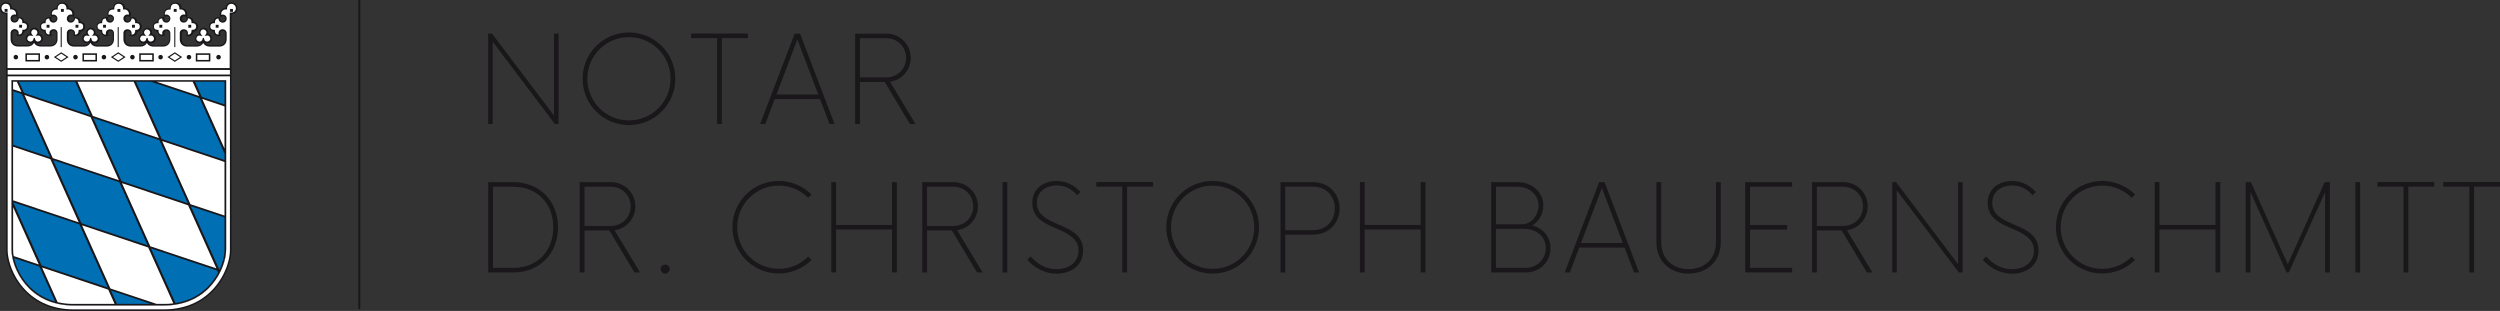 <?xml version="1.0" encoding="UTF-8"?>
<svg id="Ebene_1" data-name="Ebene 1" xmlns="http://www.w3.org/2000/svg" viewBox="0 0 622.85 77.46">
  <rect x="0" y="0" width="622.85" height="77.46" fill="#333333" stroke="none"/>
  <defs>
    <style>
      .cls-1 {
        fill: #fff;
      }

      .cls-1, .cls-2, .cls-3 {
        fill-rule: evenodd;
      }

      .cls-4 {
        stroke-miterlimit: 3.86;
        stroke-width: .5px;
      }

      .cls-4, .cls-5 {
        fill: none;
        stroke: #1a171b;
      }

      .cls-6, .cls-3 {
        fill: #1a171b;
      }

      .cls-5 {
        stroke-linecap: square;
        stroke-miterlimit: 2.61;
        stroke-width: .05px;
      }

      .cls-2 {
        fill: #006fb4;
      }
    </style>
  </defs>
  <line class="cls-4" x1="89.52" x2="89.52" y2="77"/>
  <g>
    <path class="cls-3" d="M51.82,8.43c.61,.09,1.04,.69,.98,1.3-.09,.87-1.02,1.29-1.71,.95,.21,.32,.57,.53,1.08,.56h2.61c.78-.04,1.3-.56,1.34-1.34v-1.68c-.13-.79-1.26-.71-1.27,.07,0,.21,.12,.36,.22,.54-.23,.08-.43,.17-.67,.17-.67-.02-1.13-.47-1.23-1.12v-.03h-.02c-1.48-.23-1.48-2.24,0-2.47h.02v-.03c.14-.95,.91-1.24,1.74-1.02-.06,.26-.1,.41,.03,.66l.03,.05c.55,.67,1.51-.1,1.02-.78-.3-.42-.73-.21-1.07,0-.06-.16-.13-.32-.16-.49-.17-.9,.49-1.74,1.41-1.79v-.06c.15-.94,1.01-1.58,1.95-1.28,.75,.23,1.2,1.02,1.01,1.78-.23,.89-.84,1.02-1.45,1.13V62.23s-.02,.49-.02,.49l-.04,.53-.07,.54-.1,.56-.13,.58-.16,.59-.19,.6-.21,.61-.24,.62-.28,.62-.31,.63-.34,.63-.38,.62-.41,.62-.45,.61-.48,.6-.52,.59-.56,.57-.6,.56-.63,.53-.67,.5-.71,.47-.75,.45-.79,.41-.83,.37-.87,.33-.91,.29-.95,.24-.99,.19-1.04,.14-1.08,.09-1.1,.03H18.31l-1.1-.03-1.08-.09-1.04-.14-.99-.19-.95-.24-.91-.29-.87-.33-.83-.37-.79-.41-.75-.45-.71-.47-.67-.5-.63-.53-.6-.56-.56-.57-.52-.59-.48-.6-.45-.61-.41-.62-.38-.62-.34-.63-.31-.63-.28-.62-.24-.62-.21-.61-.19-.6-.16-.59-.13-.58-.1-.56-.07-.54-.04-.53v-.49s-.02-58.68-.02-58.68c-.7-.18-1.26-.31-1.47-1.15C-.15,1.65,.31,.86,1.06,.63c.94-.3,1.8,.35,1.94,1.28v.06c.92,.05,1.59,.89,1.42,1.79-.03,.17-.1,.32-.16,.49-.34-.21-.76-.42-1.07,0-.49,.68,.47,1.44,1.02,.78l.03-.05c.14-.25,.09-.4,.03-.66,.83-.21,1.6,.08,1.74,1.02v.03h.02c1.48,.23,1.48,2.24,0,2.47h-.02v.03c-.1,.65-.57,1.1-1.23,1.12-.24,0-.45-.08-.67-.17,.11-.18,.23-.33,.22-.54-.01-.77-1.14-.86-1.26-.07v.07s0,1.61,0,1.61c.04,.78,.56,1.3,1.34,1.34h2.61c.5-.02,.86-.23,1.08-.55-.4,.19-.9,.14-1.26-.16-.8-.67-.43-1.94,.59-2.1-.16-.54,.07-1.12,.57-1.39,.95-.51,2,.39,1.71,1.4,.61,.1,1.04,.71,.98,1.3-.09,.86-1.01,1.28-1.69,.96,.22,.32,.57,.52,1.08,.55h2.61c.78-.04,1.3-.56,1.34-1.34h0s0-.02,0-.02v-1.59c-.03-.73-1.04-.86-1.24-.18-.09,.29,.05,.47,.19,.71-.16,.06-.32,.13-.49,.16-.73,.11-1.31-.4-1.42-1.1v-.03h-.02c-1.48-.23-1.48-2.24,0-2.47h.02c.04-.76,.82-1.31,1.54-1.11l.21,.06c-.09,.43-.01,.94,.56,.95,.67,.01,.9-.9,.3-1.2-.34-.17-.57,0-.85,.18-.06-.16-.13-.32-.16-.49-.18-.9,.49-1.74,1.41-1.79,.1-1.86,2.9-1.85,3,0,.91,.05,1.58,.89,1.41,1.79-.03,.17-.1,.32-.16,.49-.38-.24-.94-.43-1.15,.16-.15,.42,.13,.9,.6,.87,.58-.03,.67-.5,.57-.96,.13-.03,.25-.07,.38-.08,.68-.07,1.33,.45,1.37,1.15h.02c1.48,.23,1.48,2.24,0,2.47h-.02c-.04,.79-.9,1.36-1.64,1.08l-.27-.1c.13-.23,.26-.39,.21-.67-.14-.73-1.26-.63-1.26,.12v1.61c.04,.78,.56,1.3,1.34,1.34h2.61c.5-.02,.85-.22,1.06-.54-.4,.17-.88,.13-1.24-.17-.8-.67-.43-1.94,.59-2.1-.16-.54,.07-1.12,.57-1.39,.95-.51,2,.39,1.71,1.4,.61,.1,1.04,.71,.98,1.3-.09,.84-.96,1.26-1.64,.98,.22,.31,.57,.5,1.06,.53h2.61c.78-.04,1.3-.56,1.34-1.34h0s0-.02,0-.02v-1.6c-.03-.73-1.04-.86-1.24-.18-.09,.29,.05,.47,.19,.71-.16,.06-.32,.13-.49,.16-.73,.11-1.31-.4-1.42-1.1v-.03h-.02c-1.48-.23-1.48-2.24,0-2.47h.02c.04-.76,.82-1.31,1.54-1.11l.21,.06c-.09,.43-.01,.94,.56,.95,.67,.01,.9-.9,.3-1.2-.34-.17-.57,0-.85,.18-.06-.16-.13-.32-.16-.49-.18-.9,.49-1.74,1.41-1.79,.1-1.86,2.9-1.85,3,0,.91,.05,1.58,.89,1.41,1.79-.03,.17-.1,.32-.16,.49-.39-.24-.94-.43-1.15,.16-.15,.42,.13,.9,.6,.87,.58-.03,.67-.5,.57-.96,.13-.03,.25-.07,.38-.08,.68-.07,1.33,.45,1.37,1.15h.02c1.48,.23,1.48,2.24,0,2.47h-.02c-.04,.79-.9,1.36-1.64,1.08l-.27-.1c.13-.23,.26-.39,.21-.67-.14-.73-1.26-.63-1.26,.12v1.61c.04,.78,.56,1.3,1.34,1.34h2.61c.51-.02,.87-.23,1.08-.56-.4,.2-.91,.16-1.28-.15-.8-.67-.43-1.94,.59-2.1-.16-.54,.07-1.12,.57-1.39,.95-.51,2,.39,1.71,1.4,.61,.1,1.04,.71,.98,1.3-.09,.86-.99,1.27-1.68,.97,.22,.32,.57,.51,1.07,.54h2.61c.78-.04,1.3-.56,1.34-1.34h0s0-.02,0-.02v-1.6c-.03-.73-1.04-.86-1.24-.18-.09,.29,.05,.47,.19,.71-.16,.06-.32,.13-.49,.16-.73,.11-1.31-.4-1.42-1.1v-.03h-.02c-1.48-.23-1.48-2.24,0-2.47h.02c.04-.76,.82-1.31,1.54-1.11l.21,.06c-.09,.43-.01,.94,.56,.95,.67,.01,.9-.9,.3-1.2-.34-.17-.57,0-.85,.18-.06-.16-.13-.32-.16-.49-.18-.9,.49-1.74,1.41-1.79,.1-1.86,2.9-1.85,3,0,.91,.05,1.58,.89,1.41,1.79-.03,.17-.1,.32-.16,.49-.39-.24-.94-.43-1.15,.16-.15,.42,.13,.9,.6,.87,.58-.03,.67-.5,.57-.96,.13-.03,.25-.07,.38-.08,.68-.07,1.33,.45,1.37,1.15h.02c1.48,.23,1.48,2.24,0,2.47h-.02c-.04,.79-.9,1.36-1.64,1.08l-.27-.1c.13-.23,.26-.39,.21-.67-.14-.73-1.26-.63-1.26,.12v1.61c.04,.78,.56,1.3,1.34,1.34h2.61c.51-.02,.87-.23,1.08-.56-.4,.2-.91,.16-1.28-.15-.8-.67-.43-1.94,.59-2.1-.16-.54,.07-1.12,.57-1.39,.88-.52,1.93,.38,1.64,1.39h0Z"/>
    <path class="cls-1" d="M57.23,3.11c.08,.02,.17,.03,.28,.03,.47,0,.9-.12,1.13-.56,.4-.73-.16-1.63-.98-1.63s-1.15,.71-1.1,1.43l-.24-.02c-.73-.06-1.29,.56-1.2,1.27v.05s.04-.01,.04-.01c.8-.21,1.49,.43,1.28,1.24-.3,1.16-2.02,.89-2-.3h-.03c-.72-.01-.91,.57-.86,1.16-.54-.03-1.08,.09-1.15,.75-.08,.73,.54,.97,1.13,.92-.03,.62,.17,1.21,.92,1.16h.03s-.01-.03-.01-.03c-.03-.14-.05-.25-.03-.39,.19-1.26,1.97-1.19,2.03,.09v1.63c-.05,.99-.72,1.66-1.71,1.71h-2.63c-.64-.03-1.19-.33-1.5-.89-.31,.56-.86,.86-1.5,.89h-2.63c-.99-.05-1.66-.72-1.71-1.71v-1.63c0-1.49,2.39-1.21,2,.3v.03c.75,.09,.97-.53,.94-1.16,.6,.05,1.21-.19,1.13-.93-.06-.65-.61-.78-1.15-.75,.06-.6-.15-1.2-.89-1.16h0v.03c-.06,1.24-1.82,1.4-2.02,.18-.13-.79,.58-1.41,1.34-1.14,.13-.73-.45-1.38-1.19-1.32l-.24,.02c.05-.73-.24-1.43-1.1-1.43s-1.15,.71-1.1,1.43c-.75-.06-1.43,.22-1.45,1.1,0,.07,0,.14,.02,.21,.83-.3,1.66,.54,1.28,1.37-.46,1-1.9,.68-1.95-.41v-.03h-.02c-.74-.04-.94,.56-.89,1.16-.57-.03-1.15,.14-1.15,.84s.57,.88,1.14,.83c-.03,.64,.2,1.26,.97,1.16h0v-.03c-.39-1.46,1.91-1.83,1.98-.3v1.62s0,.03,0,.03c-.05,.98-.74,1.64-1.71,1.69h-2.63c-.65-.03-1.22-.36-1.51-.9-.3,.57-.86,.87-1.5,.9h-2.63c-.99-.05-1.66-.72-1.71-1.71v-1.63c0-1.49,2.39-1.21,2,.3v.03c.75,.09,.97-.53,.94-1.16,.6,.05,1.21-.19,1.13-.93-.06-.65-.61-.78-1.15-.75,.06-.6-.15-1.2-.89-1.16h0v.03c-.06,1.24-1.82,1.4-2.02,.18-.13-.79,.58-1.41,1.34-1.14,.13-.73-.45-1.38-1.19-1.32l-.24,.02c.06-.73-.24-1.43-1.1-1.43s-1.15,.71-1.1,1.43c-.75-.06-1.43,.22-1.45,1.1,0,.07,0,.14,.02,.21,.83-.3,1.66,.54,1.28,1.37-.46,1-1.9,.68-1.95-.41v-.03h-.02c-.74-.04-.94,.56-.89,1.16-.57-.03-1.15,.14-1.15,.84s.57,.88,1.14,.83c-.03,.64,.2,1.26,.97,1.16h0v-.03c-.39-1.46,1.91-1.83,1.98-.3v1.62s0,.03,0,.03c-.05,.98-.74,1.64-1.71,1.69h-2.63c-.68-.03-1.26-.39-1.54-.96-.3,.61-.87,.93-1.53,.96h-2.63c-.99-.05-1.66-.72-1.71-1.71v-1.63c0-1.49,2.39-1.21,2,.3v.03c.75,.09,.97-.53,.94-1.16,.6,.05,1.21-.19,1.13-.93-.06-.65-.61-.78-1.15-.75,.06-.6-.15-1.2-.89-1.16h0v.03c-.06,1.24-1.82,1.4-2.02,.18-.13-.79,.58-1.41,1.34-1.14,.13-.73-.45-1.38-1.19-1.32l-.24,.02c.06-.73-.24-1.43-1.1-1.43s-1.15,.71-1.1,1.43c-.75-.06-1.43,.22-1.45,1.1,0,.07,0,.14,.02,.21,.83-.3,1.66,.54,1.28,1.37-.46,1-1.9,.68-1.95-.41v-.03h-.02c-.74-.04-.94,.56-.89,1.16-.53-.06-1.11,.11-1.11,.81s.57,.88,1.14,.83c-.03,.64,.2,1.26,.97,1.16h0v-.03c-.39-1.46,1.91-1.83,1.98-.3v1.62s0,.03,0,.03c-.05,.98-.74,1.64-1.71,1.69h-2.63c-.66-.03-1.22-.36-1.51-.91-.3,.57-.86,.88-1.51,.91h-2.63c-.99-.05-1.66-.72-1.71-1.71v-1.63c.07-1.28,1.85-1.35,2.03-.09,0,.14,0,.25-.03,.39v.03s.02,0,.02,0c.75,.05,.95-.54,.92-1.16,.6,.05,1.21-.19,1.13-.92-.06-.66-.61-.78-1.15-.75,.06-.59-.14-1.17-.86-1.16h-.03c.02,1.19-1.71,1.47-2,.3-.21-.82,.49-1.46,1.28-1.24h.03s0-.03,0-.03c.09-.72-.47-1.33-1.2-1.27l-.24,.02c.06-.73-.24-1.43-1.1-1.43S.11,1.84,.51,2.57c.24,.45,.66,.56,1.13,.56,.09-.01,.19-.01,.24-.05v13.88H57.22l.02-13.85h0Z"/>
    <polygon class="cls-3" points="15.12 6.75 15.38 6.75 15.38 11.74 15.12 11.74 15.12 6.75"/>
    <polygon class="cls-3" points="15.25 15.42 17.08 14.22 15.25 13.01 13.42 14.22 15.25 15.42"/>
    <polygon class="cls-1" points="15.25 15.07 16.55 14.22 15.25 13.36 13.94 14.22 15.25 15.07"/>
    <polygon class="cls-3" points="29.32 6.75 29.58 6.75 29.58 11.74 29.32 11.74 29.32 6.75"/>
    <polygon class="cls-3" points="29.46 15.42 31.29 14.22 29.46 13.01 27.62 14.22 29.46 15.42"/>
    <polygon class="cls-1" points="29.46 15.07 30.76 14.22 29.46 13.36 28.15 14.22 29.46 15.07"/>
    <polygon class="cls-3" points="43.42 6.75 43.68 6.75 43.68 11.74 43.42 11.74 43.42 6.75"/>
    <polygon class="cls-3" points="43.55 15.42 45.38 14.22 43.55 13.01 41.71 14.22 43.55 15.42"/>
    <polygon class="cls-1" points="43.55 15.07 44.85 14.22 43.55 13.36 42.25 14.22 43.55 15.07"/>
    <polygon class="cls-1" points="1.91 19.02 1.91 62.23 1.92 62.7 1.96 63.21 2.03 63.73 2.13 64.28 2.25 64.84 2.4 65.42 2.58 66.01 2.79 66.6 3.03 67.21 3.3 67.82 3.6 68.43 3.93 69.05 4.3 69.66 4.7 70.26 5.13 70.86 5.6 71.45 6.11 72.02 6.65 72.58 7.23 73.12 7.85 73.64 8.51 74.13 9.2 74.6 9.93 75.03 10.7 75.43 11.52 75.79 12.37 76.12 13.26 76.39 14.19 76.63 15.16 76.82 16.18 76.96 17.23 77.04 18.32 77.07 40.88 77.07 41.96 77.04 43.02 76.96 44.03 76.82 45 76.63 45.93 76.39 46.83 76.12 47.68 75.79 48.49 75.43 49.26 75.03 50 74.6 50.69 74.13 51.35 73.64 51.96 73.12 52.54 72.58 53.09 72.02 53.59 71.45 54.06 70.86 54.49 70.26 54.89 69.66 55.26 69.05 55.6 68.43 55.9 67.82 56.16 67.21 56.41 66.6 56.62 66.01 56.79 65.42 56.95 64.84 57.07 64.28 57.16 63.73 57.23 63.21 57.27 62.7 57.28 62.23 57.29 19.02 1.91 19.02"/>
    <path class="cls-3" d="M2.88,19.98V62.22c0,4.45,4.1,13.88,15.46,13.88h22.54c11.35,0,15.45-9.43,15.45-13.88V19.98s-53.44,0-53.44,0h0Z"/>
    <path class="cls-3" d="M3.23,20.35V62.04c0,4.39,4.05,13.7,15.26,13.7h22.24c11.21,0,15.25-9.31,15.25-13.7V20.35s-52.75,0-52.75,0h0Z"/>
    <path class="cls-5" d="M2.87,19.98V62.22c0,4.45,4.1,13.88,15.46,13.88h22.54c11.35,0,15.45-9.43,15.45-13.88V19.98s-53.44,0-53.44,0h0Z"/>
    <polygon class="cls-1" points="33.31 20.37 19.31 20.37 23.14 28.89 39.61 34.41 33.31 20.37"/>
    <polygon class="cls-2" points="55.93 39.87 55.93 38.29 49.71 24.43 37.58 20.37 33.89 20.37 40.29 34.63 55.93 39.87"/>
    <polygon class="cls-1" points="48.01 20.37 39.02 20.37 49.6 23.91 48.01 20.37"/>
    <polygon class="cls-2" points="55.93 26.03 55.93 20.37 48.59 20.37 50.28 24.14 55.93 26.03"/>
    <polygon class="cls-1" points="55.93 37 55.93 26.51 50.39 24.65 55.93 37"/>
    <polygon class="cls-1" points="55.93 53.7 55.93 40.35 40.4 35.15 47.45 50.87 55.93 53.7"/>
    <polygon class="cls-2" points="54.72 67.13 54.92 66.69 55.13 66.13 55.33 65.58 55.49 65.05 55.63 64.52 55.74 64.02 55.82 63.53 55.88 63.07 55.92 62.63 55.93 62.21 55.93 54.18 47.55 51.38 54.6 67.09 54.72 67.13"/>
    <polygon class="cls-2" points="43.72 75.5 43.81 75.48 44.71 75.31 45.56 75.09 46.38 74.83 47.16 74.54 47.9 74.21 48.61 73.84 49.28 73.45 49.91 73.03 50.51 72.58 51.07 72.11 51.59 71.62 52.09 71.11 52.55 70.58 52.98 70.04 53.38 69.49 53.75 68.94 54.09 68.38 54.32 67.94 54.08 67.4 37.6 61.89 43.72 75.5"/>
    <polygon class="cls-1" points="3.26 36.56 3.27 49.91 19.61 55.39 12.55 39.67 3.26 36.56"/>
    <polygon class="cls-1" points="3.27 51.63 3.27 62.21 3.28 62.63 3.31 63.07 3.37 63.53 3.42 63.8 9.67 65.9 3.27 51.63"/>
    <polygon class="cls-2" points="3.52 64.32 3.57 64.52 3.7 65.05 3.87 65.58 4.06 66.13 4.28 66.69 4.53 67.25 4.8 67.81 5.11 68.38 5.45 68.94 5.81 69.49 6.21 70.04 6.64 70.58 7.11 71.11 7.6 71.62 8.13 72.11 8.69 72.58 9.29 73.03 9.92 73.45 10.59 73.84 11.29 74.21 12.03 74.54 12.81 74.83 13.63 75.09 13.71 75.11 9.81 66.42 3.52 64.32"/>
    <polygon class="cls-1" points="14.36 75.28 14.49 75.31 15.38 75.48 16.33 75.61 17.3 75.69 18.33 75.71 28.55 75.71 26.96 72.16 10.48 66.65 14.36 75.28"/>
    <polygon class="cls-2" points="29.13 75.71 37.58 75.71 27.64 72.39 29.13 75.71"/>
    <polygon class="cls-1" points="39.02 75.71 40.86 75.71 41.89 75.69 42.87 75.61 43.17 75.57 36.92 61.66 20.45 56.14 27.51 71.87 39.02 75.71"/>
    <polygon class="cls-2" points="18.73 20.37 4.73 20.37 5.98 23.15 22.46 28.67 18.73 20.37"/>
    <polygon class="cls-2" points="20.29 55.61 36.77 61.12 29.71 45.41 13.23 39.89 20.29 55.61"/>
    <polygon class="cls-1" points="37.45 61.36 53.92 66.87 46.86 51.15 30.39 45.63 37.45 61.36"/>
    <polygon class="cls-1" points="13.14 39.39 29.62 44.9 22.56 29.18 6.09 23.67 13.14 39.39"/>
    <polygon class="cls-2" points="30.3 45.12 46.78 50.64 39.71 34.92 23.24 29.41 30.3 45.12"/>
    <polygon class="cls-2" points="10.35 66.12 26.83 71.63 19.77 55.92 3.29 50.4 10.35 66.12"/>
    <polygon class="cls-1" points="3.26 20.37 3.26 22.24 5.35 22.94 4.19 20.37 3.26 20.37"/>
    <polygon class="cls-2" points="3.29 22.73 3.29 36.09 12.47 39.16 5.41 23.44 3.29 22.73"/>
    <polygon class="cls-1" points="1.91 18.57 57.28 18.57 57.28 17.43 1.91 17.43 1.91 18.57"/>
    <path class="cls-3" d="M3.95,13.67c.31,0,.57,.25,.57,.57s-.25,.57-.57,.57-.57-.25-.57-.57,.25-.57,.57-.57h0Z"/>
    <path class="cls-3" d="M11.69,13.67c.31,0,.57,.25,.57,.57s-.25,.57-.57,.57-.57-.25-.57-.57c0-.31,.25-.57,.57-.57h0Z"/>
    <path class="cls-3" d="M18.81,13.67c.31,0,.57,.25,.57,.57s-.25,.57-.57,.57-.57-.25-.57-.57,.25-.57,.57-.57h0Z"/>
    <path class="cls-3" d="M25.89,13.67c.31,0,.57,.25,.57,.57s-.25,.57-.57,.57-.57-.25-.57-.57,.25-.57,.57-.57h0Z"/>
    <path class="cls-3" d="M32.99,13.67c.31,0,.57,.25,.57,.57s-.25,.57-.57,.57-.57-.25-.57-.57c0-.31,.25-.57,.57-.57h0Z"/>
    <path class="cls-3" d="M40.01,13.67c.31,0,.57,.25,.57,.57s-.25,.57-.57,.57-.57-.25-.57-.57c0-.31,.25-.57,.57-.57h0Z"/>
    <path class="cls-3" d="M47.08,13.67c.31,0,.57,.25,.57,.57s-.25,.57-.57,.57-.57-.25-.57-.57,.25-.57,.57-.57h0Z"/>
    <path class="cls-3" d="M54.45,13.67c.31,0,.57,.25,.57,.57s-.25,.57-.57,.57-.57-.25-.57-.57,.25-.57,.57-.57h0Z"/>
    <polygon class="cls-3" points="6.33 13.28 9.96 13.28 9.96 15.32 6.33 15.32 6.33 13.28"/>
    <polygon class="cls-1" points="6.71 13.67 9.58 13.67 9.58 14.93 6.71 14.93 6.71 13.67"/>
    <polygon class="cls-3" points="20.54 13.28 24.16 13.28 24.16 15.32 20.54 15.32 20.54 13.28"/>
    <polygon class="cls-1" points="20.92 13.67 23.78 13.67 23.78 14.93 20.92 14.93 20.92 13.67"/>
    <polygon class="cls-3" points="34.69 13.28 38.32 13.28 38.32 15.32 34.69 15.32 34.69 13.28"/>
    <polygon class="cls-1" points="35.07 13.67 37.93 13.67 37.93 14.93 35.07 14.93 35.07 13.67"/>
    <polygon class="cls-3" points="48.78 13.28 52.41 13.28 52.41 15.32 48.78 15.32 48.78 13.28"/>
    <polygon class="cls-1" points="49.17 13.67 52.02 13.67 52.02 14.93 49.17 14.93 49.17 13.67"/>
    <polygon class="cls-3" points="29.26 2.23 29.98 2.23 29.98 2.95 29.26 2.95 29.26 2.23"/>
    <polygon class="cls-3" points="25.68 6.18 26.4 6.18 26.4 6.9 25.68 6.9 25.68 6.18"/>
    <polygon class="cls-3" points="32.89 6.18 33.61 6.18 33.61 6.9 32.89 6.9 32.89 6.18"/>
    <polygon class="cls-3" points="1.15 2.23 1.88 2.23 1.88 2.95 1.15 2.95 1.15 2.23"/>
    <polygon class="cls-3" points="4.78 6.18 5.5 6.18 5.5 6.9 4.78 6.9 4.78 6.18"/>
    <polygon class="cls-3" points="43.29 2.23 44.01 2.23 44.01 2.95 43.29 2.95 43.29 2.23"/>
    <polygon class="cls-3" points="39.71 6.18 40.43 6.18 40.43 6.9 39.71 6.9 39.71 6.18"/>
    <polygon class="cls-3" points="46.91 6.18 47.64 6.18 47.64 6.9 46.91 6.9 46.91 6.18"/>
    <path class="cls-1" d="M50.66,9.42c-.12,0-.17,.17-.2,.28-.23,1.22-1.98,.57-1.42-.45,.32-.6,.9-.36,1.41-.24-.31-.39-.72-.75-.43-1.28,.52-.96,1.9,0,1.28,.8l-.32,.42c.49-.09,1.01-.26,1.31,.3,.55,1.01-1.18,1.64-1.41,.51-.03-.13-.07-.33-.21-.34h0Z"/>
    <path class="cls-1" d="M36.63,9.42c-.12,0-.17,.17-.2,.28-.23,1.22-1.98,.57-1.42-.45,.32-.6,.9-.36,1.41-.24-.31-.39-.72-.75-.43-1.28,.52-.96,1.9,0,1.28,.8l-.32,.42c.49-.09,1.01-.26,1.31,.3,.55,1.01-1.18,1.64-1.41,.51-.03-.13-.06-.33-.21-.34h0Z"/>
    <path class="cls-1" d="M22.59,9.42c-.12,0-.17,.17-.2,.28-.23,1.22-1.98,.57-1.42-.45,.32-.6,.9-.36,1.41-.24-.31-.39-.72-.75-.43-1.28,.52-.96,1.9,0,1.28,.8l-.32,.42c.49-.09,1.01-.26,1.31,.3,.55,1.01-1.18,1.64-1.41,.51-.03-.13-.07-.33-.21-.34h0Z"/>
    <path class="cls-1" d="M8.53,9.42c-.12,0-.17,.17-.2,.28-.23,1.22-1.98,.57-1.42-.45,.32-.6,.9-.36,1.41-.24-.31-.39-.72-.75-.43-1.28,.52-.96,1.9,0,1.28,.8l-.32,.42c.49-.09,1.01-.26,1.31,.3,.55,1.01-1.18,1.64-1.41,.51-.03-.13-.06-.33-.21-.34h0Z"/>
    <polygon class="cls-3" points="57.32 2.23 58.04 2.23 58.04 2.95 57.32 2.95 57.32 2.23"/>
    <polygon class="cls-3" points="53.74 6.18 54.46 6.18 54.46 6.9 53.74 6.9 53.74 6.18"/>
    <polygon class="cls-3" points="15.18 2.23 15.9 2.23 15.9 2.95 15.18 2.95 15.18 2.23"/>
    <polygon class="cls-3" points="11.61 6.18 12.33 6.18 12.33 6.9 11.61 6.9 11.61 6.18"/>
    <polygon class="cls-3" points="18.81 6.18 19.53 6.18 19.53 6.9 18.81 6.9 18.81 6.18"/>
  </g>
  <g>
    <path class="cls-6" d="M121.64,45.38h6.23c6.72,0,11.16,4.86,11.16,11.25s-4.44,11.25-11.16,11.25h-6.23v-22.5Zm6.21,21.36c6.12,0,9.99-4.29,9.99-10.11s-3.87-10.11-9.99-10.11h-5.04v20.21h5.04Z"/>
    <path class="cls-6" d="M144.43,45.38h7.82c3.34,0,6.04,2.7,6.04,6.02,0,3.06-2.24,5.55-5.17,5.96l6.34,10.52h-1.39l-6.27-10.46h-6.18v10.46h-1.19v-22.5Zm7.75,10.91c2.74,0,4.94-2.07,4.94-4.88s-2.21-4.89-4.94-4.89h-6.56v9.77h6.56Z"/>
    <path class="cls-6" d="M164.6,67.04c0-.6,.53-1.13,1.14-1.13s1.13,.53,1.13,1.13-.53,1.13-1.13,1.13-1.14-.5-1.14-1.13Z"/>
    <path class="cls-6" d="M182.48,56.62c0-6.4,5.16-11.54,11.56-11.54,3.02,0,6.04,1.26,8.16,3.38l-.85,.83c-1.93-1.95-4.57-3.05-7.31-3.05-5.74,0-10.37,4.61-10.37,10.37s4.63,10.37,10.37,10.37c2.74,0,5.38-1.1,7.31-3.05l.85,.83c-2.12,2.12-5.14,3.38-8.16,3.38-6.4,0-11.56-5.14-11.56-11.54Z"/>
    <path class="cls-6" d="M222.25,57.18h-13.95v10.69h-1.19v-22.5h1.19v10.68h13.95v-10.68h1.19v22.5h-1.19v-10.69Z"/>
    <path class="cls-6" d="M229.78,45.38h7.82c3.34,0,6.04,2.7,6.04,6.02,0,3.06-2.24,5.55-5.17,5.96l6.34,10.52h-1.39l-6.27-10.46h-6.18v10.46h-1.19v-22.5Zm7.75,10.91c2.74,0,4.94-2.07,4.94-4.88s-2.21-4.89-4.94-4.89h-6.56v9.77h6.56Z"/>
    <path class="cls-6" d="M249.76,45.38h1.19v22.5h-1.19v-22.5Z"/>
    <path class="cls-6" d="M255.95,64.73l.83-.85c1.76,1.99,3.88,3.18,6.45,3.18,3.02,0,5.48-1.68,5.48-4.67s-2.8-4.29-5.61-5.49c-2.99-1.26-5.92-2.67-5.92-6.33s2.96-5.48,5.96-5.48c2.55,0,4.35,.97,6.05,2.74l-.82,.78c-1.7-1.76-3.13-2.4-5.19-2.4-2.42,0-4.86,1.41-4.86,4.32s2.34,4.1,5.51,5.45c2.96,1.26,6.02,2.64,6.02,6.39,0,3.96-3.22,5.82-6.59,5.82-2.84,0-5.41-1.35-7.31-3.44Z"/>
    <path class="cls-6" d="M279.6,46.49h-6.47v-1.13h14.14v1.13h-6.47v21.39h-1.19v-21.39Z"/>
    <path class="cls-6" d="M290.57,56.62c0-6.39,5.16-11.54,11.54-11.54s11.56,5.16,11.56,11.54-5.16,11.54-11.56,11.54-11.54-5.16-11.54-11.54Zm11.54,10.37c5.76,0,10.37-4.63,10.37-10.37s-4.61-10.37-10.37-10.37-10.36,4.63-10.36,10.37,4.63,10.37,10.36,10.37Z"/>
    <path class="cls-6" d="M319.02,45.38h8.12c3.94,0,6.61,2.92,6.61,6.55s-2.67,6.53-6.61,6.53h-6.93v9.42h-1.19v-22.5Zm8.04,11.97c3.34,0,5.49-2.29,5.49-5.43s-2.17-5.43-5.49-5.43h-6.86v10.87h6.86Z"/>
    <path class="cls-6" d="M353.94,57.18h-13.95v10.69h-1.19v-22.5h1.19v10.68h13.95v-10.68h1.19v22.5h-1.19v-10.69Z"/>
    <path class="cls-6" d="M371.52,45.38h6.64c3.49,0,6.34,2.52,6.34,5.73,0,2.23-1.1,4.12-2.78,5.05,2.81,.73,4.58,2.89,4.58,5.68,0,3.44-2.74,6.04-6.09,6.04h-8.69v-22.5Zm7.66,10.49c2.26,0,4.13-2.15,4.13-4.7s-2.17-4.64-5.24-4.64h-5.36v9.35h6.47Zm.83,10.87c2.97,0,5.1-2.21,5.1-4.91,0-2.84-2.14-4.82-5.58-4.82h-6.83v9.73h7.31Z"/>
    <path class="cls-6" d="M398.41,45.38h1.35l8.6,22.5h-1.26l-2.36-6.2h-11.28l-2.34,6.2h-1.29l8.58-22.5Zm5.89,15.16l-5.21-13.71-5.19,13.71h10.4Z"/>
    <path class="cls-6" d="M412.68,60.4v-15.03h1.19v14.87c0,4.44,2.99,6.8,6.81,6.8s6.84-2.36,6.84-6.8v-14.87h1.19v15.03c0,4.78-3.52,7.76-8.03,7.76s-8-2.99-8-7.76Z"/>
    <path class="cls-6" d="M434.81,45.38h11.69v1.14h-10.5v9.55h9.24v1.14h-9.24v9.52h10.5v1.14h-11.69v-22.5Z"/>
    <path class="cls-6" d="M451.46,45.38h7.82c3.34,0,6.04,2.7,6.04,6.02,0,3.06-2.24,5.55-5.17,5.96l6.34,10.52h-1.39l-6.27-10.46h-6.18v10.46h-1.19v-22.5Zm7.75,10.91c2.74,0,4.94-2.07,4.94-4.88s-2.21-4.89-4.94-4.89h-6.56v9.77h6.56Z"/>
    <path class="cls-6" d="M471.44,45.38h.95l15.44,20.42v-20.42h1.14v22.5h-.94l-15.47-20.46v20.46h-1.13v-22.5Z"/>
    <path class="cls-6" d="M493.98,64.73l.83-.85c1.76,1.99,3.88,3.18,6.45,3.18,3.02,0,5.48-1.68,5.48-4.67s-2.8-4.29-5.61-5.49c-2.99-1.26-5.92-2.67-5.92-6.33s2.96-5.48,5.96-5.48c2.55,0,4.35,.97,6.05,2.74l-.82,.78c-1.7-1.76-3.13-2.4-5.19-2.4-2.42,0-4.86,1.41-4.86,4.32s2.34,4.1,5.51,5.45c2.96,1.26,6.02,2.64,6.02,6.39,0,3.96-3.22,5.82-6.59,5.82-2.84,0-5.41-1.35-7.31-3.44Z"/>
    <path class="cls-6" d="M512.21,56.62c0-6.4,5.16-11.54,11.56-11.54,3.02,0,6.04,1.26,8.16,3.38l-.85,.83c-1.93-1.95-4.57-3.05-7.31-3.05-5.74,0-10.37,4.61-10.37,10.37s4.63,10.37,10.37,10.37c2.74,0,5.38-1.1,7.31-3.05l.85,.83c-2.12,2.12-5.14,3.38-8.16,3.38-6.4,0-11.56-5.14-11.56-11.54Z"/>
    <path class="cls-6" d="M551.97,57.18h-13.95v10.69h-1.19v-22.5h1.19v10.68h13.95v-10.68h1.19v22.5h-1.19v-10.69Z"/>
    <path class="cls-6" d="M559.5,45.38h1.3l9.17,20.45,9.2-20.45h1.3v22.5h-1.19v-20.04l-9.04,20.04h-.56l-9.01-20.04v20.04h-1.19v-22.5Z"/>
    <path class="cls-6" d="M586.82,45.38h1.19v22.5h-1.19v-22.5Z"/>
    <path class="cls-6" d="M598.8,46.49h-6.47v-1.13h14.14v1.13h-6.47v21.39h-1.19v-21.39Z"/>
    <path class="cls-6" d="M615.19,46.49h-6.47v-1.13h14.14v1.13h-6.47v21.39h-1.19v-21.39Z"/>
  </g>
  <g>
    <path class="cls-6" d="M121.64,8.38h.95l15.44,20.42V8.38h1.14V30.88h-.94l-15.47-20.46V30.88h-1.13V8.38Z"/>
    <path class="cls-6" d="M145.15,19.62c0-6.39,5.16-11.54,11.54-11.54s11.56,5.16,11.56,11.54-5.16,11.54-11.56,11.54-11.54-5.16-11.54-11.54Zm11.54,10.37c5.76,0,10.37-4.63,10.37-10.37s-4.61-10.37-10.37-10.37-10.36,4.63-10.36,10.37,4.63,10.37,10.36,10.37Z"/>
    <path class="cls-6" d="M178.65,9.49h-6.47v-1.13h14.14v1.13h-6.47V30.88h-1.19V9.49Z"/>
    <path class="cls-6" d="M197.97,8.38h1.35l8.6,22.5h-1.26l-2.36-6.2h-11.28l-2.34,6.2h-1.29l8.58-22.5Zm5.89,15.16l-5.21-13.71-5.19,13.71h10.4Z"/>
    <path class="cls-6" d="M213.05,8.38h7.82c3.34,0,6.04,2.7,6.04,6.02,0,3.06-2.24,5.55-5.17,5.96l6.34,10.52h-1.39l-6.27-10.46h-6.18v10.46h-1.19V8.38Zm7.75,10.91c2.74,0,4.94-2.07,4.94-4.88s-2.21-4.89-4.94-4.89h-6.56v9.77h6.56Z"/>
  </g>
</svg>